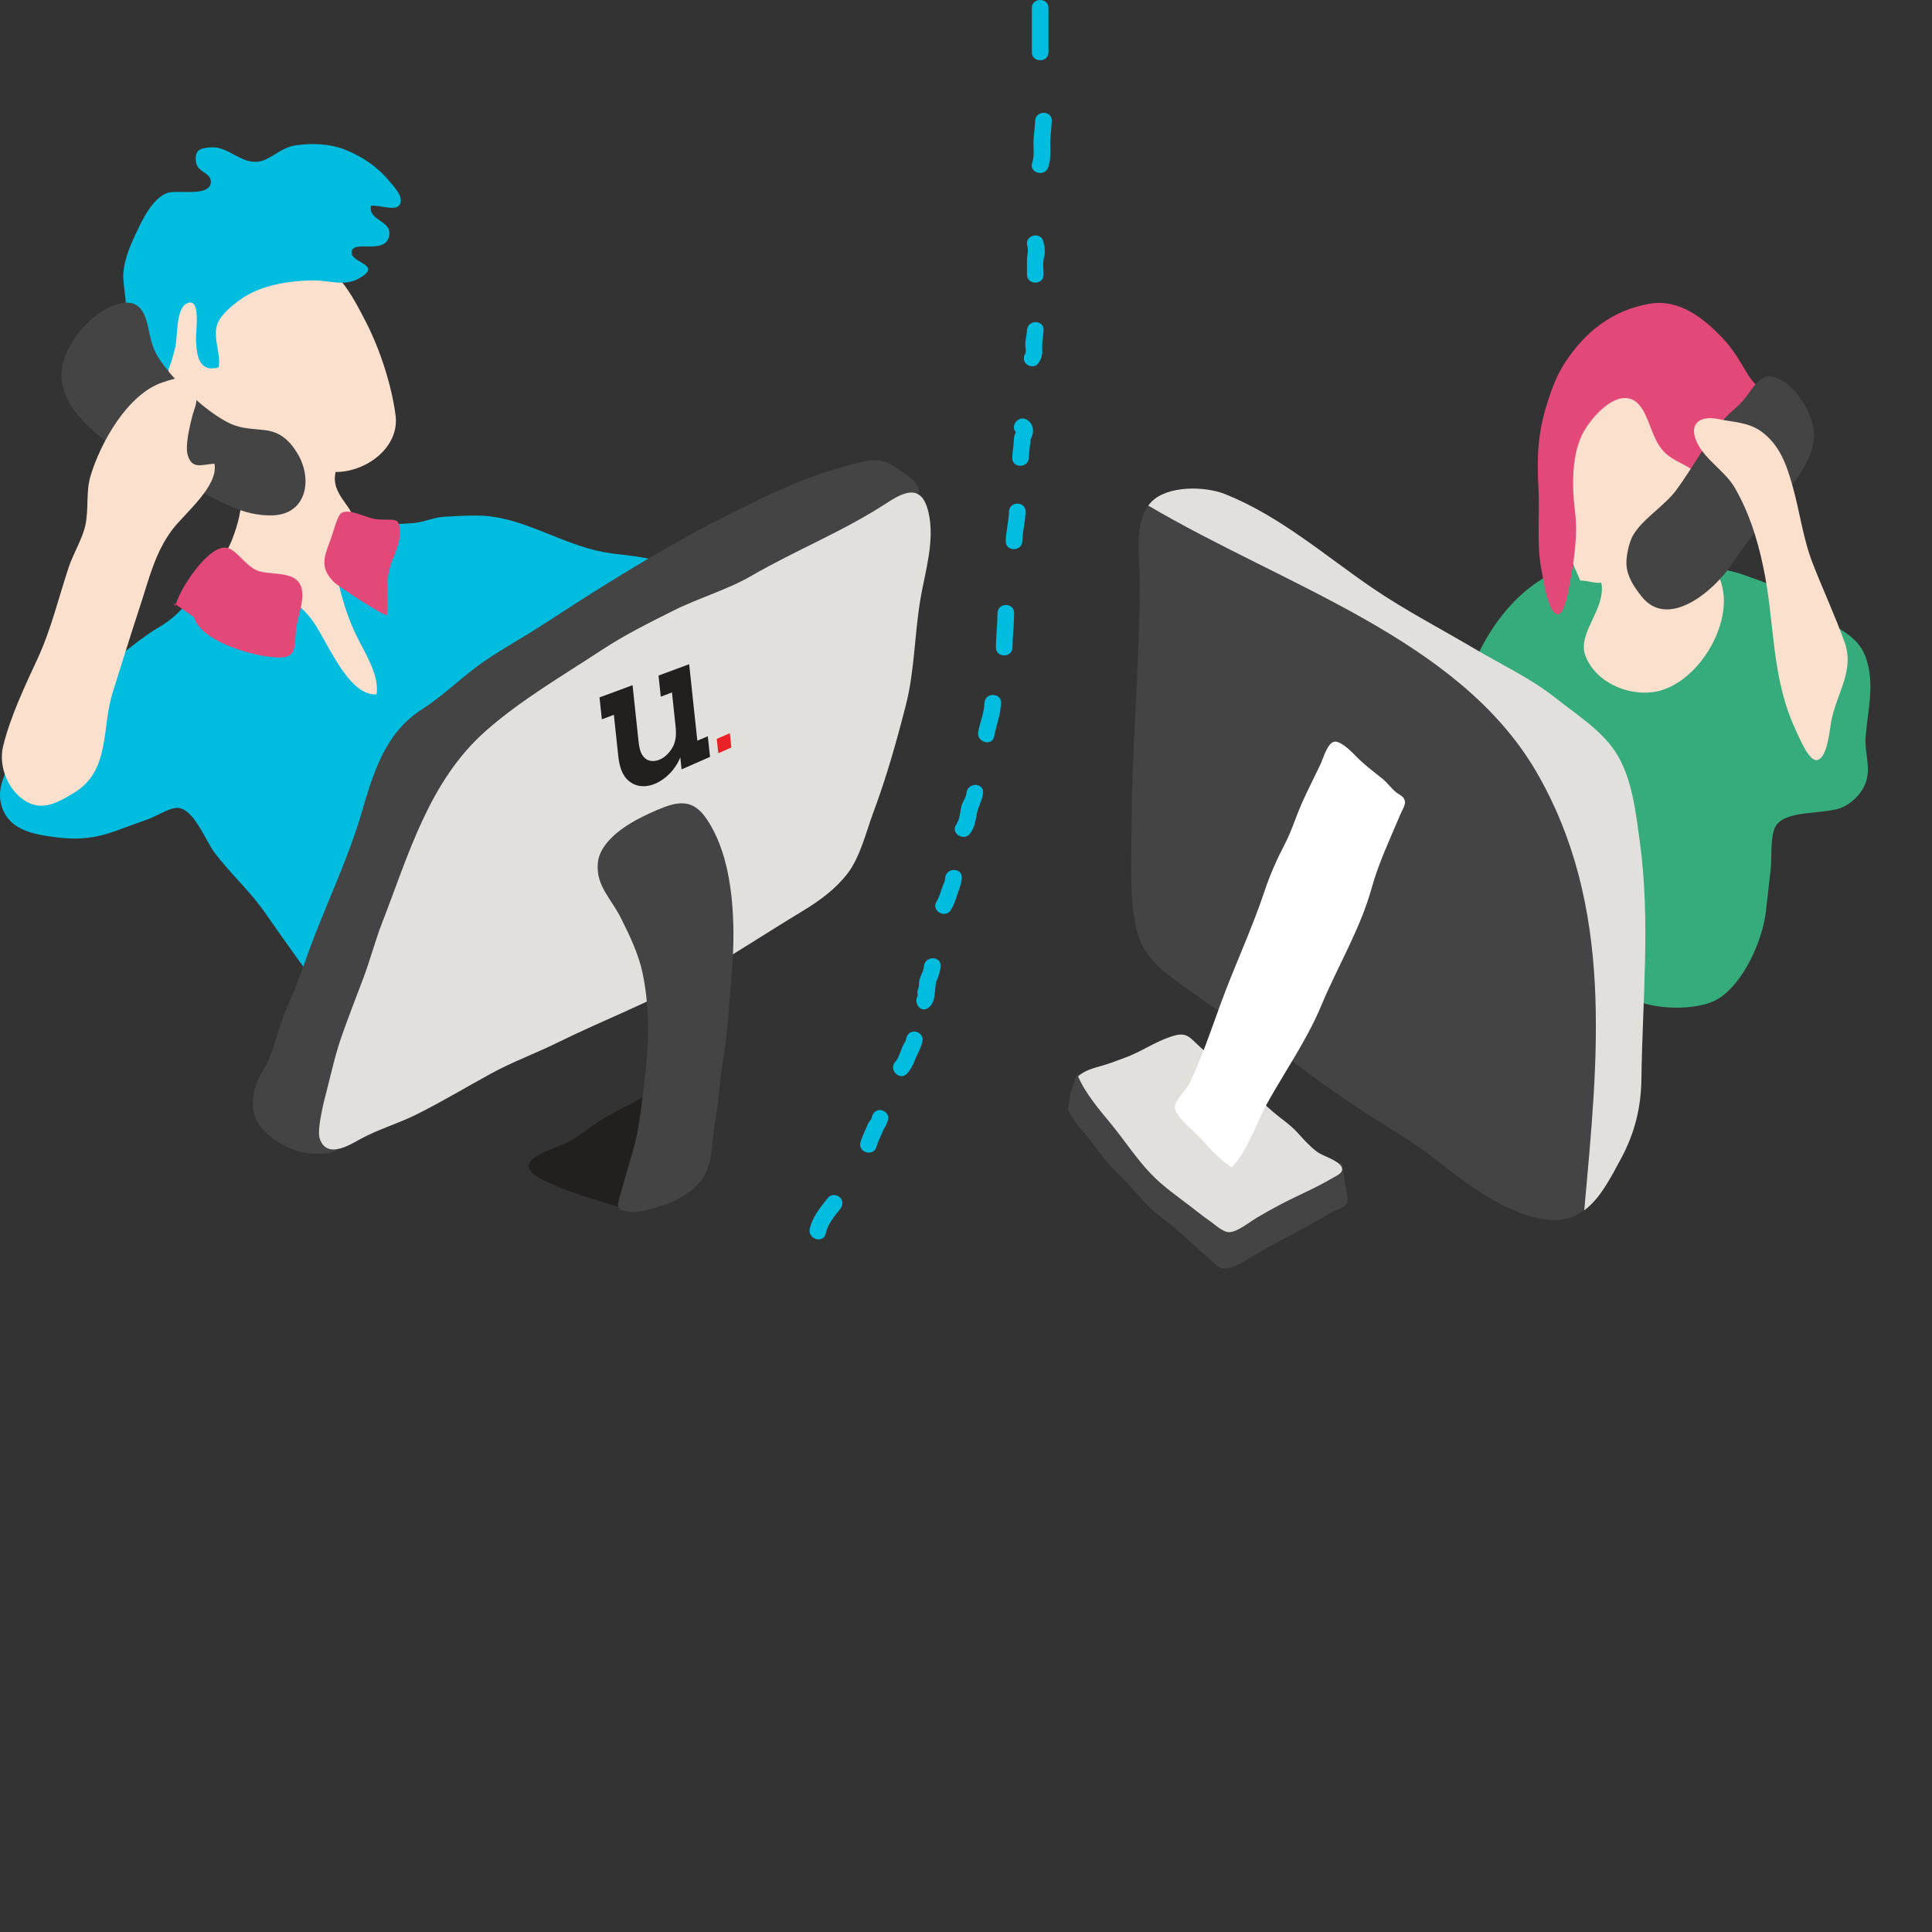 <?xml version="1.0" encoding="utf-8"?>
<!-- Generator: Adobe Illustrator 16.0.0, SVG Export Plug-In . SVG Version: 6.00 Build 0)  -->
<!DOCTYPE svg PUBLIC "-//W3C//DTD SVG 1.1//EN" "http://www.w3.org/Graphics/SVG/1.1/DTD/svg11.dtd">
<svg version="1.1" id="Layer_1" xmlns="http://www.w3.org/2000/svg" xmlns:xlink="http://www.w3.org/1999/xlink" x="0px" y="0px"
	 width="250px" height="250px" viewBox="0 0 250 250" enable-background="new 0 0 250 250" xml:space="preserve">
<rect x="0" y="0" width="250" height="250" fill="#333333" stroke="none"/>
<path fill="#00BCDF" d="M20.388,81.275c0.973-0.577,1.74-1.097,2.551-1.884c1.06-1.031,1.545-1.882,2.948-0.746
	c2.113,1.71,3.437,3.101,5.999,4.08c0.926,0.355,2.221,1.349,3.178,0.989c1.184-0.444,1.26-2.198,1.379-3.187
	c0.199-1.646,0.846-3.378,2.551-2.241c1.313,0.878,2.344,2.063,3.288,3.332c1.034,1.387,2.072,2.784,2.948,4.248
	c0.57,0.953,1.505,2.997,2.803,3.118c0.447-1.997-1.688-4.37-2.528-6.063c-0.995-2.004-2.55-4.258-2.782-6.479
	c-0.219-2.094,1.522-5.354,3.406-6.428c1.189-0.679,2.533-1.434,3.811-1.888c1.211-0.431,2.47-0.306,3.768-0.463
	c1.305-0.159,2.437-0.713,3.768-0.793c1.393-0.083,2.883-0.169,4.238-0.157c2.99,0.027,5.559,0.924,8.318,2.01
	c2.623,1.031,5.248,2.185,8.006,2.703c2.342,0.441,4.666,0.457,6.893,1.127c-0.645,1.631-3.49,3.426-4.852,4.402
	c-2.881,2.073-6.129,3.657-9.104,5.569c-4.856,3.121-9.834,6.161-14.721,9.183c-4.688,2.898-6.219,7.536-7.602,12.522
	c-0.822,2.969-1.754,5.972-2.832,8.957c-1.006,2.779-1.645,5.753-2.787,8.468c-0.472,1.12-0.949,2.146-1.262,3.297
	c-0.393,1.441-0.402,3.107-1.729,1.256c-1.919-2.678-3.81-5.303-5.68-8.01c-1.96-2.84-4.524-5.121-6.591-7.845
	c-1.133-1.493-2.739-5.838-4.832-5.816c-1.095,0.011-2.699,1.088-3.779,1.468c-1.407,0.495-2.835,1.03-4.219,1.528
	c-2.785,1.002-5.056,1.179-8.014,0.771c-2.38-0.328-5.271-0.812-6.436-3.28c-1.347-2.855,0.352-5.337,1.77-7.856
	c0.918-1.629,1.937-3.653,3.102-5.181c1.917-2.515,4.674-3.989,7.414-5.431C15.623,85.062,17.62,82.917,20.388,81.275z"/>
<path fill="#FCE0CE" d="M21.867,43.278c0,4.668-1.013,8.361,3.55,11.502c1.354,0.932,3.722,1.93,4.736,3.078
	c1.283,1.451,1.127,3.744,1.131,5.596c0.002,2.487-0.414,4.219-1.287,6.463c-0.717,1.845-2.393,3.734-0.865,5.372
	c1.054,1.13,3.693,1.707,5.109,1.884c2.972,0.371,3.805,0.239,5.865,2.704c2.053,2.455,4.746,10.233,8.623,9.974
	c0.388-2.486-1.546-5.43-2.584-7.56c-1.238-2.54-1.969-5.083-2.546-7.747c-0.632-2.91,2.054-3.92,2.208-6.8
	c0.123-2.233-3.077-3.627-2.378-6.671c3.974,0.023,8.28-3.193,7.76-7.303c-0.488-3.863-2.034-8.61-3.833-12.092
	c-1.798-3.479-3.973-7.852-8.271-8.359c-4.244-0.502-9.018-1.061-12.908,0.873c-3.987,1.98-5.655,5.062-5.115,9.355"/>
<path fill="#00BCDF" d="M15.95,41.396c0.889-0.633-0.098-4.41,0-5.918c0.145-2.244,1.137-4.225,2.079-6.188
	c0.771-1.609,1.944-3.653,3.563-4.304c1.291-0.519,5.896,0.646,5.681-1.613c-0.099-1.048-1.743-1.106-1.915-2.422
	c-0.209-1.62,0.607-1.78,1.89-1.884c2.2-0.176,3.719,1.969,5.933,1.87c1.775-0.079,2.94-1.817,5.104-2.132
	c2.045-0.298,4.385-0.236,6.449,0.599c2.111,0.854,4.104,2.162,5.592,3.981c0.553,0.678,2.072,2.151,1.35,3.16
	c-0.588,0.82-2.713-0.096-3.672,0.096c-0.385,1.992,2.887,1.883,2.328,4c-0.607,2.299-4.512,0.411-4.814,1.878
	c-0.326,1.585,4.298,1.66,0.832,3.563c-1.805,0.99-3.799,0.203-5.649,0.203c-3.181-0.002-7.034,0.601-9.624,2.493
	c-1.018,0.744-2.541,1.944-2.967,3.208c-0.604,1.798,0.523,3.805,0.175,5.555c-2.571,0.686-2.823-1.551-2.919-3.456
	c-0.062-1.282,0.725-5.876-1.275-4.773c-1.332,0.733-1.102,4.32-1.406,5.587c-0.32,1.333-0.923,3.844-2.159,4.593
	c-0.758-0.353-1.282-0.882-1.614-1.64"/>
<path fill="#444444" d="M8.14,47.045c0.809-3.261,4.099-7.087,7.54-7.802c2.288-0.475,3.089,1.127,3.512,3.215
	c0.436,2.145,0.698,3.13,2.064,4.91c1.987,2.588,5.114,5.58,7.942,7.142c1.791,0.989,3.023,0.915,5.043,1.144
	c1.932,0.219,3.167,1.239,4.246,3.018c2.007,3.314,1.213,7.853-3.168,8.012c-4.053,0.146-6.966-2.011-10.494-3.57
	c-2.457-1.088-5.246-1.574-7.418-3.213C13.58,57.015,6.728,52.743,8.14,47.045z"/>
<path fill="#FCE0CE" d="M14.604,89.535c-1.506,4.755-0.271,10.174-5.041,13.069c-2.366,1.436-4.543,2.602-6.959,0.549
	c-1.82-1.547-2.766-4.282-2.197-6.61c0.922-3.768,2.773-7.688,4.453-11.305c1.747-3.766,2.729-7.927,4.028-11.83
	c0.595-1.792,1.781-3.683,2.159-5.44c0.459-2.143,0.045-4.246,0.657-6.336c1.235-4.209,4.776-10.65,9.35-12.158
	c1.906-0.629,2.591-0.869,3.706,0.597c1.196,1.571,0.463,2.37,0.074,3.962c-0.294,1.203-0.896,3.656-0.545,4.848
	c0.56,1.9,1.79,1.23,3.455,1.119c0.586,2.855-3.834,6.418-5.414,8.492c-2.271,2.982-3.055,6.463-4.164,9.819
	C16.868,82.243,15.805,85.743,14.604,89.535z"/>
<path fill="#E34978" d="M22.405,77.98c0.134,0.131,0.229,0.284,0.283,0.457c0.43-2.059,4.398-8.204,6.785-7.529
	c1.3,0.368,2.478,2.625,4.216,3.051c1.718,0.421,4.245,0.039,5.118,1.608c0.918,1.651-0.419,4.368-0.529,6.18
	c-0.178,2.931-0.162,3.628-3.504,3.233c-2.613-0.306-8.768-2.049-9.678-5.116"/>
<path fill="#E34978" d="M50.075,79.553c0.123-1.962-0.154-3.988,0.315-5.882c0.377-1.523,1.303-2.895,1.345-4.573
	c0.064-2.525-0.785-1.614-3.177-1.937c-1.185-0.161-3.368-1.401-4.38-0.78c-0.539,0.33-1.127,2.735-1.364,3.349
	c-0.962,2.472-1.423,3.806,0.464,5.653C43.77,75.862,50.046,80.007,50.075,79.553z"/>
<path fill="#444444" d="M37.3,129.982c1.324-2.924,2.262-5.941,3.422-8.922c2.038-5.237,4.428-10.355,5.987-15.619
	c1.521-5.13,2.97-10.505,7.88-13.646c2.981-1.906,5.416-4.452,8.331-6.404c2.52-1.686,5.202-3.172,7.735-4.826
	c10.062-6.57,20.533-12.982,31.688-17.778c2.395-1.029,4.793-1.873,7.289-2.529c2.353-0.617,4.166-1.32,6.285,0.225
	c0.809,0.59,1.896,1.186,2.523,1.963c0.968,1.198,0.307,1.789-0.809,2.504c-2.338,1.498-5.049,2.603-7.524,3.938
	c-13.521,7.3-27.364,14.292-40.345,22.689c-4.542,2.939-9.227,6.174-11.789,11.042c-1.529,2.91-3.049,5.833-4.537,8.745
	c-1.281,2.504-2.463,5.132-3.277,7.768c-0.708,2.29-1.493,4.598-1.975,6.992c-0.556,2.767-1.5,5.288-2.487,7.917
	c-0.856,2.277-1.749,4.54-2.753,6.812c-0.926,2.099-1.73,4.657-0.289,6.729c0.277,0.396,0.638,0.766,0.944,1.154
	c-0.774,0.813-3.725,0.591-4.782,0.298c-1.934-0.537-3.854-1.696-5.125-3.263c-1.34-1.648-1.141-4.146-0.279-6.078
	c0.461-1.036,1.148-1.867,1.543-2.98C35.749,134.475,36.318,132.15,37.3,129.982z"/>
<path fill="#E1E0DC" d="M119.917,65.499c-0.903-2.551-2.756-1.995-5.057-0.482c-5.589,3.673-11.835,6.143-17.609,9.485
	c-3.168,1.833-6.797,2.854-10.082,4.495c-3.103,1.552-6.325,3.158-9.224,5.062c-5.073,3.333-10.596,6.54-15.133,10.562
	c-7.311,6.481-9.95,16.016-13.318,24.653c-0.954,2.446-1.601,4.994-2.533,7.442c-0.901,2.364-1.82,4.747-2.673,7.142
	c-0.811,2.271-1.322,4.537-1.902,6.843c-0.262,1.046-0.557,2.102-0.747,3.114c-0.161,0.873-0.548,2.722-0.259,3.55
	c0.905,2.606,3.759,0.856,5.18,0.067c2.304-1.281,4.869-2.002,7.281-3.199c3.361-1.666,6.423-3.529,9.707-5.321
	c2.809-1.532,5.75-2.597,8.629-4.017c5.793-2.858,11.854-5.144,17.525-8.36c4.809-2.728,9.404-5.773,14.127-8.631
	c2.23-1.351,4.263-2.83,5.84-4.873c1.652-2.141,2.431-5.481,3.385-8.033c1.675-4.486,2.975-9.118,4.164-13.754
	c1.146-4.471,1.119-9.31,1.909-13.87c0.626-3.603,1.866-7.425,1.013-11.101C120.073,65.988,119.999,65.732,119.917,65.499z"/>
<path fill="#221F1F" d="M86.389,148.883c-1.077,1.94-1.205,4.672-2.79,6.312c-1.9,1.969-4.113,0.781-6.287,0.123
	c-1.781-0.541-3.468-1.047-5.168-1.789c-2.052-0.896-5.852-2.314-2.231-4.195c1.465-0.761,3.054-1.159,4.463-2.055
	c1.232-0.78,2.302-1.688,3.573-2.453c1.145-0.689,2.369-1.342,3.571-1.926c0.8-0.39,2.858-1.771,3.723-1.713
	c0.055-0.055,0.114-0.098,0.182-0.133c0.977,1.09,1.46,2.229,1.927,3.514C88.048,146.484,87.316,147.211,86.389,148.883z"/>
<path fill="#444444" d="M85.978,104.433c-1.219,0.456-2.598,1.095-3.719,1.711c-2.062,1.134-4.72,3.113-4.908,5.581
	c-0.225,2.917,1.713,4.529,2.937,6.959c1.177,2.334,2.348,4.759,2.874,7.292c1.015,4.894,0.775,9.814,0.139,14.726
	c-0.329,2.549-0.535,4.961-1.193,7.44c-0.541,2.043-1.254,4.267-1.812,6.361c-0.317,1.188-0.775,1.977,0.775,2.264
	c1.252,0.232,2.55-0.168,3.719-0.482c2.271-0.61,4.668-1.795,6.07-3.711c1.441-1.971,1.229-5.096,1.665-7.409
	c0.493-2.613,0.589-5.354,1.046-8.033c0.437-2.554,0.66-5.3,0.855-7.89c0.221-2.934,0.514-5.83,0.479-8.775
	c-0.055-4.8-0.735-10.429-3.423-14.427C90.015,103.854,88.476,103.495,85.978,104.433z"/>
<path fill="#36AB7C" d="M190.262,85.904c0.094,0.166,0.225,0.231,0.393,0.193c2.396-6.055,7.568-12.236,14.229-13.084
	c3.491-0.445,6.597,0.002,10.097,0.21c3.399,0.202,7.312-0.04,10.531,1.123c1.625,0.586,3.228,1.103,4.741,1.888
	c1.604,0.832,2.16,2.357,3.487,3.384c1.24,0.961,2.824,0.889,4.238,1.72c1.561,0.919,2.821,1.982,3.442,3.708
	c1.241,3.438,0.246,6.953-0.008,10.311c-0.144,1.875,0.573,3.647,0.172,5.374c-0.382,1.638-1.671,3.019-3.131,3.712
	c-2.19,1.044-7.817,0.211-8.815,2.737c-0.576,1.46-0.351,3.802-0.521,5.378c-0.188,1.758-0.412,3.604-0.609,5.374
	c-0.407,3.624-2.837,9.313-6.233,11.348c-2.659,1.594-8.655,1.438-11.379-0.216c-4.748-2.883-4.316-11.367-5.853-16.066
	c-1.39-4.245-3.401-8.562-5.478-12.458c-1.612-3.028-3.699-6.593-6.279-8.898c-2.495-2.228-4.038-3.016-2.381-6.811"/>
<path fill="#444444" d="M138.381,142.337c-0.021,0.159-0.042,0.321-0.057,0.483c-0.049,0.568-0.25,0.396,0.023,1.029
	c0.605,1.412,2.012,2.683,2.909,3.924c1.045,1.444,2.109,2.896,3.423,4.115c1.996,1.856,3.518,4.141,5.785,5.786
	c2.061,1.495,3.788,3.333,5.749,4.953c0.464,0.382,1.183,1.245,1.765,1.444c1.155,0.396,2.854-0.762,3.811-1.336
	c2.543-1.523,5.281-2.934,7.888-4.334c0.853-0.459,1.734-1.032,2.625-1.525c0.529-0.294,1.738-0.594,1.988-1.203
	c0.239-0.588-0.188-2.085-0.269-2.719c-0.107-0.84-0.224-1.629-0.346-2.463c-1.094,0.303-2.31,1.304-3.38,1.875
	c-1.334,0.71-2.594,1.561-3.942,2.269c-2.052,1.078-4.09,2.22-6.098,3.358c-0.984,0.561-1.605,1.05-2.482,0.265
	c-1.014-0.907-1.998-1.85-2.948-2.825c-1.732-1.776-3.425-3.688-5.044-5.572c-1.92-2.236-3.688-4.553-5.686-6.726
	c-1.046-1.136-1.979-2.169-3.085-3.213c-1.356-1.284-1.565-1.364-2.131,0.416C138.664,141.021,138.48,141.667,138.381,142.337z"/>
<path fill="#E1E0DC" d="M158.357,138.012c-1.441-1.048-2.73-2.189-4.012-3.425c-0.947-0.913-1.647-0.84-2.877-0.433
	c-2.082,0.693-3.902,2.004-5.959,2.734c-1.085,0.383-2.023,0.782-3.092,1.065c-0.869,0.229-2.285,0.655-2.904,1.346
	c0.871,2.089,2.78,4.357,4.23,6.109c1.77,2.138,3.25,4.465,5.188,6.487c1.562,1.636,3.521,2.979,5.305,4.357
	c0.742,0.572,1.488,1.173,2.24,1.688c0.635,0.433,1.789,1.541,2.596,1.506c1.086-0.049,2.621-1.316,3.537-1.862
	c1.009-0.603,2.014-1.159,3.062-1.714c2.183-1.152,4.521-2.11,6.636-3.361c0.631-0.373,1.723-0.779,1.25-1.585
	c-0.479-0.819-2.4-1.328-3.143-1.89c-0.926-0.701-1.723-1.585-2.496-2.447c-0.945-1.053-2.123-1.8-3.186-2.711
	C162.512,141.973,160.729,139.73,158.357,138.012z"/>
<path fill="#444444" d="M198.732,99.753c-10.06-17.1-32.351-23.847-50.147-34.33c-1.856,2.513-1.099,6.807-1.099,9.736
	c0,10.989-1.072,21.79-1.072,32.718c0,4.073-0.266,8.568,0.648,12.419c0.873,3.683,3.619,5.58,6.658,7.738
	c3.36,2.388,6.688,4.675,10.145,6.927c2.371,1.542,4.513,3.249,6.781,4.895c3.023,2.191,5.91,4.112,9.076,6.062
	c2.28,1.403,4.411,2.801,6.502,4.472c3.781,3.022,9.082,6.904,14.004,7.445c1.979,0.219,3.512-0.287,4.772-1.217
	C206.777,136.8,208.96,117.285,198.732,99.753z"/>
<path fill="#E1E0DC" d="M212.191,108.909c-0.529-3.86-1.002-8.354-3.185-11.665c-1.848-2.805-5.18-4.912-7.798-6.991
	c-3.075-2.444-6.924-4.254-10.354-6.282c-4.397-2.601-9.071-5.021-13.283-7.898c-6.197-4.234-11.963-9.31-19.07-12.144
	c-2.578-1.027-7.338-1.123-9.456,0.955c-0.17,0.168-0.321,0.35-0.462,0.539c17.798,10.483,40.089,17.23,50.148,34.33
	c10.227,17.532,8.045,37.047,6.269,56.863c2.071-1.527,3.41-4.199,4.765-6.706c1.746-3.229,2.584-6.545,2.633-10.27
	C212.531,129.372,213.596,119.172,212.191,108.909z"/>
<path fill="#FFFFFF" d="M181.805,103.784c-0.053-0.732-0.688-0.885-1.181-1.288c-0.646-0.525-1.11-1.226-1.759-1.745
	c-1.174-0.941-2.333-1.798-3.397-2.89c-0.534-0.55-1.877-1.927-2.717-1.894c-0.957,0.038-1.526,2.189-1.917,3.007
	c-0.76,1.59-1.59,3.211-2.311,4.816c-0.799,1.782-1.363,3.693-2.266,5.424c-0.986,1.893-1.927,3.994-2.593,6.002
	c-1.677,5.056-3.953,9.832-5.772,14.837c-1.246,3.424-2.4,6.866-3.978,10.141c-0.372,0.767-1.927,2.304-1.897,3.064
	c0.045,1.289,2.604,3.186,3.371,4.072c1.146,1.318,2.521,2.791,4.004,3.721c2.105-2.226,3.115-5.679,4.633-8.381
	c2.336-4.17,5.107-8.13,6.955-12.566c2.129-5.111,5.043-9.875,6.516-15.207c0.898-3.254,2.449-6.502,3.74-9.582
	C181.402,104.92,181.836,104.237,181.805,103.784z"/>
<path fill="#FCE0CE" d="M215.135,47.915c-5.369-3.589-10.92,0.797-12.24,6.133c-0.447,1.812-0.688,3.275-0.807,5.205
	c-0.216,3.531-0.6,7.538,0.365,10.973c0.48,1.713,1.384,3.287,2.031,4.896c0.953-0.008,1.754,0.383,2.725,0.285
	c0.67,3.36-3.171,6.528-2.062,9.43c1.309,3.427,5.34,5.169,8.758,4.723c6.314-0.826,12.039-11.187,7.582-16.389
	c-1.014-1.181-2.348-1.969-1.734-3.82c0.409-1.242,1.689-2.186,2.059-3.481c0.938-3.316-0.293-6.615-1.672-9.635
	C218.762,53.215,218.078,49.884,215.135,47.915z"/>
<path fill="#E34978" d="M202.46,47.003c-1.073,1.663-1.718,3.451-2.312,5.372c-1.146,3.706-1.301,6.851-1.073,10.747
	c0.198,3.46-0.272,7.189,0.382,10.58c0.261,1.35,0.666,3.995,1.338,5.11c1.245,2.07,1.93-1.172,2.154-2.364
	c0.63-3.365,1.291-6.896,0.852-10.317c-0.404-3.159-0.453-7.487,1.131-10.274c1.516-2.667,5.436-6.521,7.629-2.842
	c0.963,1.613,1.258,3.589,2.479,5.121c1.077,1.354,2.637,1.736,3.977,2.676c0.976,0.684,2.824,2.975,4.305,1.836
	c1.092-0.84,0.188-3.357,1.498-4.527c1.699-1.514,7.943-1.561,5.16-5.472c-1.064-1.497-2.764-2.497-3.773-4.143
	c-1.066-1.738-1.848-3.212-3.281-4.728c-2.451-2.588-5.611-5.138-9.482-4.471C208.62,40.14,205.055,42.978,202.46,47.003z"/>
<path fill="#444444" d="M224.066,73.057c-2.271,3.377-8.228,8.506-11.674,4.088c-0.976-1.251-1.858-2.542-1.933-4.136
	c-0.046-1.005,0.312-2.756,0.812-3.659c1.201-2.175,4.16-3.891,5.688-6.001c2.075-2.865,3.781-5.989,5.908-8.816
	c0.778-1.037,1.729-1.642,2.567-2.57c1.654-1.828,2.399-4.511,5.379-2.579c2.127,1.38,4.078,4.749,3.908,7.325
	c-0.186,2.795-2.431,5.584-4.098,7.672C228.354,67.233,226.107,70.021,224.066,73.057z"/>
<path fill="#FCE0CE" d="M224.484,63.122c1.854,3.216,2.893,6.565,3.652,10.103c1.572,7.295,0.984,14.326,4.252,21.289
	c0.391,0.831,1.711,4.131,2.795,3.831c1.313-0.363,1.578-3.969,1.768-4.965c0.695-3.688,3.08-6.589,1.726-10.317
	c-1.249-3.438-2.765-6.724-4.073-10.055c-1.306-3.324-1.688-6.726-2.646-10.112c-0.753-2.672-1.64-5.34-4.083-7.088
	c-1.657-1.184-3.635-1.177-5.545-1.584c-2.116-0.45-3.809,0.415-2.859,2.757C220.457,59.417,223.188,60.872,224.484,63.122z"/>
<g>
	<g>
		<path fill="#00BCDF" d="M133.521,1.04v5.713c0,1.387,2.15,1.387,2.15,0V1.04C135.673-0.347,133.521-0.347,133.521,1.04z"/>
		<path fill="#00BCDF" d="M136.098,15.64c0.051-1.387-2.101-1.382-2.149,0c-0.032,0.851-0.181,1.688-0.214,2.539
			c-0.036,1.004,0.152,1.906-0.172,2.889c-0.435,1.32,1.643,1.881,2.072,0.57c0.29-0.88,0.319-1.746,0.277-2.666
			C135.859,17.845,136.055,16.761,136.098,15.64z"/>
		<path fill="#00BCDF" d="M135.001,31.224c-0.38-1.331-2.454-0.765-2.074,0.571c0.192,0.677-0.038,1.193-0.038,1.866v1.869
			c0,1.386,2.15,1.386,2.15,0c0-0.648-0.139-1.479,0.039-2.104C135.284,32.71,135.202,31.929,135.001,31.224z"/>
		<path fill="#00BCDF" d="M135.039,42.724c0.062-1.387-2.088-1.38-2.15,0c-0.024,0.569-0.185,1.121-0.212,1.693
			c-0.009,0.201,0.021,0.41,0.035,0.611c0.011,0.14,0.019,0.279,0.021,0.42c-0.032,0.17-0.032,0.232,0.002,0.191
			c-0.312,0.451-0.381,1.014,0.045,1.441c0.379,0.377,1.16,0.463,1.521,0c0.495-0.631,0.61-1.263,0.562-2.053
			C134.812,44.234,135.003,43.513,135.039,42.724z"/>
		<path fill="#00BCDF" d="M132.812,54.28c-1.112-0.568-2.092,0.883-1.362,1.635c-0.013,0.029-0.021,0.053-0.04,0.092
			c-0.155,0.336-0.212,0.593-0.223,0.965c-0.02,0.756-0.186,1.5-0.203,2.256c-0.036,1.389,2.113,1.385,2.149,0
			c0.015-0.568,0.091-1.127,0.157-1.691c0.002-0.023,0.174-0.844-0.023-0.443c0.094-0.189,0.17-0.389,0.252-0.584
			C133.865,55.683,133.639,54.701,132.812,54.28z"/>
		<path fill="#00BCDF" d="M130.561,66.211c-0.026,1.281-0.393,2.525-0.422,3.809c-0.031,1.388,2.118,1.384,2.149,0
			c0.028-1.282,0.396-2.526,0.422-3.809C132.741,64.823,130.592,64.827,130.561,66.211z"/>
		<path fill="#00BCDF" d="M129.08,79.33c-0.016,1.483-0.197,2.959-0.212,4.443c-0.015,1.386,2.135,1.386,2.149,0
			c0.015-1.484,0.196-2.96,0.213-4.443C131.245,77.943,129.096,77.944,129.08,79.33z"/>
		<path fill="#00BCDF" d="M127.389,90.968c-0.041,1.277-0.578,2.487-0.81,3.734c-0.249,1.354,1.823,1.934,2.071,0.57
			c0.268-1.446,0.841-2.819,0.888-4.305C129.578,89.581,127.428,89.585,127.389,90.968z"/>
		<path fill="#00BCDF" d="M125.06,102.605c-0.059,0.655-0.567,1.204-0.688,1.861c-0.144,0.785-0.193,1.57-0.645,2.251
			c-0.771,1.159,1.092,2.233,1.855,1.085c0.506-0.764,0.684-1.627,0.822-2.517c0.15-0.948,0.719-1.701,0.805-2.681
			C127.331,101.224,125.182,101.235,125.06,102.605z"/>
		<path fill="#00BCDF" d="M122.309,113.608c-0.031,0.493-0.298,0.93-0.448,1.392c-0.187,0.58-0.353,1.141-0.674,1.663
			c-0.729,1.185,1.131,2.264,1.855,1.086c0.378-0.612,0.612-1.289,0.827-1.971c0.232-0.738,0.539-1.383,0.59-2.17
			C124.547,112.223,122.397,112.231,122.309,113.608z"/>
		<path fill="#00BCDF" d="M119.56,125.034c-0.061,0.801-0.635,1.39-0.637,2.205c-0.002,0.333-0.043,0.588-0.172,0.896
			c-0.041,0.164-0.051,0.33-0.025,0.496c0.009,0.123,0.01,0.197,0.01,0.25c-0.539,0.896,0.406,2.264,1.383,1.526
			c0.85-0.642,0.741-1.413,0.891-2.362c0.098-0.618-0.007-0.695,0.211-1.186c0.27-0.594,0.439-1.174,0.49-1.825
			C121.813,123.65,119.663,123.661,119.56,125.034z"/>
		<path fill="#00BCDF" d="M118.306,133.48c-0.631,0-1.016,0.492-1.074,1.076c-0.016,0.149-0.208,0.387-0.276,0.516
			c-0.149,0.275-0.259,0.578-0.375,0.869c-0.202,0.496-0.358,1.045-0.726,1.453c-0.93,1.023,0.586,2.549,1.52,1.52
			c0.53-0.586,0.829-1.251,1.115-1.979c0.316-0.806,0.803-1.506,0.892-2.379C119.44,133.973,118.847,133.48,118.306,133.48z"/>
		<path fill="#00BCDF" d="M113.863,143.639c-0.645,0-0.998,0.494-1.075,1.074c-0.012,0.082-0.318,0.439-0.386,0.546
			c-0.144,0.22-0.21,0.47-0.315,0.705c-0.269,0.611-0.562,1.203-0.742,1.849c-0.37,1.34,1.704,1.906,2.074,0.573
			c0.172-0.622,0.47-1.176,0.711-1.771c0.279-0.682,0.705-1.137,0.809-1.902C115.015,144.131,114.391,143.639,113.863,143.639z"/>
		<path fill="#00BCDF" d="M108.698,154.956c-0.38-0.38-1.153-0.459-1.52,0c-0.98,1.224-2.072,2.493-2.394,4.071
			c-0.274,1.353,1.798,1.931,2.074,0.572c0.245-1.211,1.087-2.185,1.839-3.123C109.063,156.02,109.146,155.404,108.698,154.956z"/>
	</g>
</g>
<g>
	<polygon fill="#EA2127" points="92.751,95.615 94.437,94.875 94.635,96.728 92.949,97.468 	"/>
	<path fill="#221F1F" d="M90.209,95.852l1.383-0.58l0.284,2.67l-3.679,1.617L88.03,97.99c-0.601,1.552-1.872,2.816-3.181,3.392
		c-1.227,0.539-2.468,0.473-3.397-0.26c-0.982-0.762-1.306-1.95-1.459-3.39l-0.559-5.238l-1.555,0.588l-0.303-2.839l4.276-1.58
		l0.753,7.066c0.088,0.83,0.207,1.728,0.721,2.249c0.517,0.573,1.289,0.628,2.057,0.305c0.72-0.303,1.408-1.026,1.788-1.858
		c0.403-0.964,0.312-1.819,0.219-2.702l-0.439-4.123l-1.446,0.553l-0.292-2.735l3.965-1.47l1.055,9.893L90.209,95.852z"/>
</g>
</svg>

